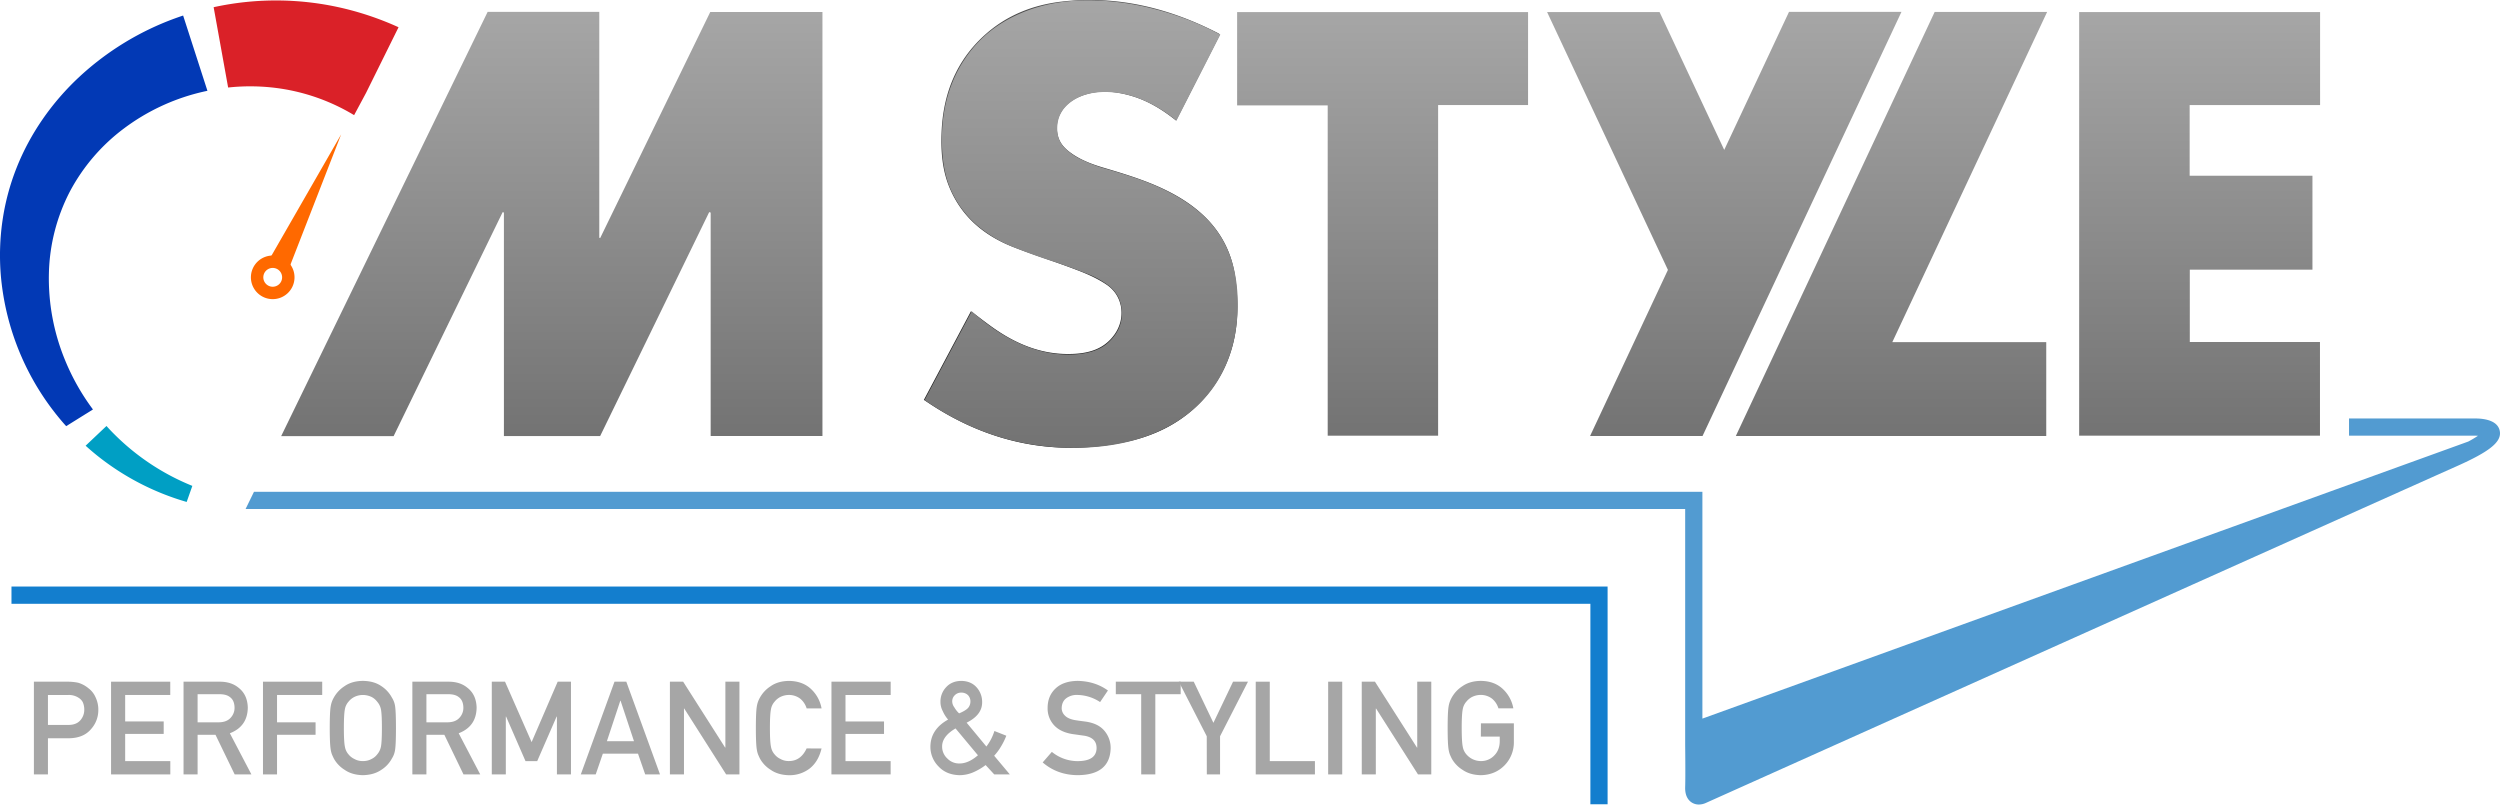<svg viewBox="0 0 2178.56 701.08" xmlns:xlink="http://www.w3.org/1999/xlink" xmlns="http://www.w3.org/2000/svg" data-name="Layer 2" id="Layer_2"><defs><style>.cls-1{fill:url(#linear-gradient);}.cls-2{fill:url(#linear-gradient-2);}.cls-3{fill:url(#linear-gradient-3);}.cls-4{fill:url(#linear-gradient-4);}.cls-5{fill:url(#linear-gradient-5);}.cls-6{fill:url(#linear-gradient-6);}.cls-7{fill:url(#linear-gradient-7);}.cls-8{fill:#137ece;}.cls-9{fill:url(#linear-gradient-8);}.cls-10{fill:url(#linear-gradient-9);}.cls-11{fill:#a6a6a6;}.cls-12{fill:#529bd1;}.cls-13{fill:#da2128;}.cls-14{fill:#009fc4;}.cls-15{fill:#0239b5;}.cls-16{fill:#ff6900;}</style><linearGradient gradientUnits="userSpaceOnUse" y2="404.49" x2="504.09" y1="34.83" x1="504.09" id="linear-gradient"><stop stop-color="#a6a6a6" offset="0"></stop><stop stop-color="#737373" offset="1"></stop></linearGradient><linearGradient gradientUnits="userSpaceOnUse" y2="414.74" x2="964.95" y1="24.46" x1="964.95" id="linear-gradient-2"><stop stop-color="#4d4d4d" offset="0"></stop><stop stop-color="#1a1a1a" offset="1"></stop></linearGradient><linearGradient xlink:href="#linear-gradient" y2="404.13" x2="1940" y1="35.02" x1="1940" id="linear-gradient-3"></linearGradient><linearGradient xlink:href="#linear-gradient" y2="404.42" x2="1525.77" y1="34.87" x1="1525.77" id="linear-gradient-4"></linearGradient><linearGradient xlink:href="#linear-gradient" y2="404.38" x2="1671.49" y1="34.88" x1="1671.49" id="linear-gradient-5"></linearGradient><linearGradient xlink:href="#linear-gradient" y2="404.13" x2="1228.04" y1="34.98" x1="1228.04" id="linear-gradient-6"></linearGradient><linearGradient gradientUnits="userSpaceOnUse" y2="439.79" x2="1483.51" y1="439.79" x1="214.01" id="linear-gradient-7"><stop stop-color="#bfbfbf" offset="0"></stop><stop stop-color="#8c8c8c" offset="1"></stop></linearGradient><linearGradient xlink:href="#linear-gradient" y2="414.78" x2="965.34" y1="24.74" x1="965.34" id="linear-gradient-8"></linearGradient><linearGradient xlink:href="#linear-gradient-7" y2="710.57" x2="1503.47" y1="710.57" x1="1503.34" id="linear-gradient-9"></linearGradient></defs><title>logo</title><path transform="translate(-23.22 -24.46)" d="M546.19,404.48H462.34V209.65l-1.1-.31-95,195.15h-98Q358.4,219.27,448.15,34.83h97.3V231.6l.76.34,95.93-197h97.78V404.42H642.51V209.71l-1.28-.41Z" class="cls-1"></path><path transform="translate(-23.22 -24.46)" d="M828.32,372.89l41-77.18c8.28,6.08,16,12.33,24.34,17.76,19.82,13,41.33,20.59,65.42,19.35,14.23-.73,26.83-4.73,35.48-17.08,9.88-14.09,7.41-33.3-6.74-43-8-5.47-17.14-9.53-26.23-13-18.44-7.13-37.36-13-55.77-20.21-24.79-9.72-44.17-25.75-54.87-50.86-6.68-15.66-7.91-32.21-7.23-49,1.34-33.21,12.6-62.14,37.67-84.74,19.08-17.19,42.05-26.23,67.23-29.11,48.35-5.52,93.53,5.6,136.38,27.69a13.47,13.47,0,0,1,1.3,1l-38.21,75c-12-9.53-24.43-17.2-38.69-21.41-15.2-4.5-30.47-5.74-45.47.62s-22.14,19.44-19,33.42c1.4,6.23,5.14,10.73,10,14.48,9,6.94,19.4,10.85,30.12,14,21.22,6.33,42.37,12.71,61.89,23.57,28.38,15.78,47.77,38.35,52.58,71.16,5.92,40.32-.39,77.82-29.4,108.76-17.52,18.68-39.73,29.79-64.39,35.13-63.59,13.76-122.19,1.12-175.85-35.31C829.49,373.72,829.09,373.43,828.32,372.89Z" class="cls-2"></path><path transform="translate(-23.22 -24.46)" d="M1931.34,116v61.59h107v81.85H1931.46V322.5H2044.9v81.63H1835.05V35H2045V116Z" class="cls-3"></path><path transform="translate(-23.22 -24.46)" d="M1506.84,404.42h-98c22.69-48.41,45.17-96.36,67.85-144.76Q1424.24,147.73,1371.41,35h98c18.52,39.48,37.15,79.17,56.34,120.09,19.12-40.74,37.76-80.48,56.44-120.26h98Z" class="cls-4"></path><path transform="translate(-23.22 -24.46)" d="M1672.21,322.63h134.16v81.75h-270.5q86.75-185,173.26-369.5h98Z" class="cls-5"></path><path transform="translate(-23.22 -24.46)" d="M1354.81,35v81h-78.38V404.13h-96.22V116.31h-78.93V35Z" class="cls-6"></path><line y2="443.54" x2="214.01" y1="436.04" x1="1483.51" class="cls-7"></line><polygon points="1400.89 512.94 1400.89 511.14 10 511.14 10 526.14 1385.9 526.14 1385.9 700.84 1400.9 700.84 1400.9 512.94 1400.89 512.94" class="cls-8"></polygon><path transform="translate(-23.22 -24.46)" d="M1048.4,129.6q-15.69-12.73-31.36-18.86a83.38,83.38,0,0,0-30.38-6.13q-18.63,0-30.38,8.82t-11.76,23q0,9.81,5.88,16.17a51.11,51.11,0,0,0,15.43,11,131,131,0,0,0,21.56,8.08q12,3.44,23.77,7.35,47,15.69,68.84,41.9t21.81,68.35q0,28.43-9.56,51.45a107.29,107.29,0,0,1-27.93,39.45q-18.37,16.42-45.08,25.48t-60.51,9.06q-70.08,0-129.85-41.65L870,295.71q21.56,19.11,42.63,28.42t41.65,9.31q23.52,0,35-10.78t11.52-24.5a33.1,33.1,0,0,0-2.94-14.45,31.37,31.37,0,0,0-9.8-11.27,78.73,78.73,0,0,0-17.89-9.56q-11-4.41-26.7-9.8-18.63-5.88-36.51-13a114.77,114.77,0,0,1-31.85-18.87,87.62,87.62,0,0,1-22.54-29.64q-8.57-17.88-8.57-45.33t9.06-49.73a110.73,110.73,0,0,1,25.48-38.22Q895,42.4,918.79,33.56T972,24.74a232.92,232.92,0,0,1,57.33,7.6,253.4,253.4,0,0,1,57.33,22.29Z" class="cls-9"></path><path transform="translate(-23.22 -24.46)" d="M1503.44,710.55l-.1.06.13-.07h0Z" class="cls-10"></path><path transform="translate(-23.22 -24.46)" d="M52.76,618.5H82a46.91,46.91,0,0,1,9.2.88,24.83,24.83,0,0,1,9,4.77,19.45,19.45,0,0,1,6.21,7.76,25,25,0,0,1,2.49,11.53,24.57,24.57,0,0,1-6.32,16.35q-6.48,7.76-19,8H65V699.3H52.76ZM65,656.18H83.13q6.81-.1,10.25-4.21a13.64,13.64,0,0,0,3.27-8.86,15.65,15.65,0,0,0-1.33-6.82,10.2,10.2,0,0,0-3.88-3.94,15.45,15.45,0,0,0-8.75-2.27H65Z" class="cls-11"></path><path transform="translate(-23.22 -24.46)" d="M120,618.5h51.59v11.58H132.29v23.06h33.58V664H132.29v23.72h39.34V699.3H120Z" class="cls-11"></path><path transform="translate(-23.22 -24.46)" d="M183.16,618.5H214.7q10.08,0,16.46,5.32,7.69,6,8,17.23-.23,16.47-15.63,22.39L242.3,699.3H227.72L211,664.77H195.41V699.3H183.16Zm12.25,35.41h18.51q6.87-.1,10.31-4a12.47,12.47,0,0,0,3.38-8.87c-.08-4.21-1.42-7.26-4.05-9.14q-3.1-2.49-9-2.49H195.41Z" class="cls-11"></path><path transform="translate(-23.22 -24.46)" d="M252.38,618.5H304v11.58H264.63v23.83h33.58v10.86H264.63V699.3H252.38Z" class="cls-11"></path><path transform="translate(-23.22 -24.46)" d="M310.57,658.9q0-14.07.83-18.84a22.31,22.31,0,0,1,2.72-7.71,28,28,0,0,1,9.42-10q6.38-4.44,15.91-4.55,9.65.12,16.07,4.55a27.21,27.21,0,0,1,9.2,10,18.57,18.57,0,0,1,2.82,7.71q.72,4.77.73,18.84,0,13.86-.73,18.73a18.72,18.72,0,0,1-2.82,7.82,26.35,26.35,0,0,1-9.2,9.86q-6.43,4.44-16.07,4.66-9.54-.22-15.91-4.66a27.06,27.06,0,0,1-9.42-9.86c-.59-1.22-1.13-2.39-1.61-3.5a23.13,23.13,0,0,1-1.11-4.32Q310.58,672.76,310.57,658.9Zm12.31,0q0,11.91.88,16.13a13.45,13.45,0,0,0,3.16,6.81,14.16,14.16,0,0,0,5.1,4,14.36,14.36,0,0,0,7.43,1.83,15.1,15.1,0,0,0,7.59-1.83,13.46,13.46,0,0,0,4.88-4,14.34,14.34,0,0,0,3.27-6.81q.82-4.21.83-16.13t-.83-16.24a14.26,14.26,0,0,0-3.27-6.7A14.57,14.57,0,0,0,347,631.8a17.94,17.94,0,0,0-7.59-1.72A17,17,0,0,0,332,631.8a15.33,15.33,0,0,0-5.1,4.16,13.35,13.35,0,0,0-3.16,6.7Q322.88,647,322.88,658.9Z" class="cls-11"></path><path transform="translate(-23.22 -24.46)" d="M382.56,618.5H414.1q10.08,0,16.46,5.32,7.69,6,8,17.23-.22,16.47-15.63,22.39L441.7,699.3H427.12l-16.68-34.53H394.81V699.3H382.56Zm12.25,35.41h18.51q6.87-.1,10.31-4a12.47,12.47,0,0,0,3.38-8.87q-.11-6.31-4.05-9.14-3.1-2.49-9-2.49H394.81Z" class="cls-11"></path><path transform="translate(-23.22 -24.46)" d="M451.78,618.5h11.53l23.17,52.65L509.2,618.5h11.58v80.8H508.53V648.92h-.27l-16.91,38.8H481.16l-16.91-38.8H464V699.3H451.78Z" class="cls-11"></path><path transform="translate(-23.22 -24.46)" d="M579.19,681.23H548.55l-6.21,18.07h-13l29.37-80.8H569l29.37,80.8H585.46Zm-3.49-10.86L564,635.07h-.22l-11.7,35.3Z" class="cls-11"></path><path transform="translate(-23.22 -24.46)" d="M607,618.5h11.53l36.58,57.41h.22V618.5h12.25v80.8H656l-36.53-57.41h-.22V699.3H607Z" class="cls-11"></path><path transform="translate(-23.22 -24.46)" d="M739.14,676.69Q736.47,687.94,729,694a28.83,28.83,0,0,1-18.23,6q-9.53-.22-15.9-4.66a27,27,0,0,1-9.43-9.86c-.59-1.22-1.12-2.39-1.6-3.5a21.67,21.67,0,0,1-1.11-4.32q-.84-4.87-.83-18.73,0-14.07.83-18.84a22.31,22.31,0,0,1,2.71-7.71,27.89,27.89,0,0,1,9.43-10q6.36-4.44,15.9-4.55,11.7.12,19.07,6.93a30.53,30.53,0,0,1,9.31,17h-13a17.79,17.79,0,0,0-5.43-8.32,16.06,16.06,0,0,0-10-3.38,17.06,17.06,0,0,0-7.43,1.72,15.39,15.39,0,0,0-5.09,4.16,13.27,13.27,0,0,0-3.16,6.7q-.89,4.32-.89,16.24t.89,16.13a13.37,13.37,0,0,0,3.16,6.81,14.21,14.21,0,0,0,5.09,4,14.39,14.39,0,0,0,7.43,1.83q10.31,0,15.41-11Z" class="cls-11"></path><path transform="translate(-23.22 -24.46)" d="M747.78,618.5h51.6v11.58H760v23.06h33.58V664H760v23.72h39.35V699.3h-51.6Z" class="cls-11"></path><path transform="translate(-23.22 -24.46)" d="M882.12,691.15a51.51,51.51,0,0,1-10.53,6.21,30.68,30.68,0,0,1-12,2.61q-11.58-.22-18.4-7.49A24.21,24.21,0,0,1,834,675.14q.12-15.14,15.41-23.61a29.27,29.27,0,0,1-4.65-7.37,17.28,17.28,0,0,1-2-8,18.2,18.2,0,0,1,5-12.92q4.88-5.31,13.13-5.43,8.31.12,13.19,5.43a18.87,18.87,0,0,1,5,12.92q.23,11.25-13.52,18.06L882.78,675a43.74,43.74,0,0,0,7-13.53l10.37,4.11a57.1,57.1,0,0,1-4.44,9.08,47.09,47.09,0,0,1-6.15,8.37l13.63,16.24H889.6ZM855.9,659.23q-11.79,6.93-11.69,15.8a14,14,0,0,0,4.55,10.42,14.19,14.19,0,0,0,10.41,4.32q7.88.11,16.24-7.15ZM853,635.73a8.85,8.85,0,0,0,1.83,5.1A22.57,22.57,0,0,0,859,646.1q5.59-2.28,7.87-4.77a8.71,8.71,0,0,0,2-5.6,7.75,7.75,0,0,0-2.16-5.54,8.09,8.09,0,0,0-5.82-2.16,7.51,7.51,0,0,0-5.54,2.16A7.36,7.36,0,0,0,853,635.73Z" class="cls-11"></path><path transform="translate(-23.22 -24.46)" d="M962.81,687.72q15.74-.22,16-11.25.11-9-10.53-10.86l-10.7-1.5q-10.41-1.73-15.85-7.7a21.46,21.46,0,0,1-5.59-15q0-10.58,7-17.07,6.81-6.42,19.34-6.54,15.07.33,26.21,8.37l-6.82,10.09a37,37,0,0,0-20-6.21,15.21,15.21,0,0,0-9.42,2.83q-3.94,2.94-4.05,8.75a8.91,8.91,0,0,0,2.72,6.32q2.71,2.88,8.7,4,3.31.56,9.09,1.28,11.36,1.54,16.79,8.14a23,23,0,0,1,5.37,15.08q-.6,23.16-28.37,23.5-18,0-30.87-11.09l8-9.2A35.45,35.45,0,0,0,962.81,687.72Z" class="cls-11"></path><path transform="translate(-23.22 -24.46)" d="M1017.68,629.42H995.56V618.5h56.53v10.92H1030V699.3h-12.3Z" class="cls-11"></path><path transform="translate(-23.22 -24.46)" d="M1074.81,666.05l-24.33-47.55h13l17.13,35.86,17.12-35.86h13l-24.33,47.55V699.3h-11.53Z" class="cls-11"></path><path transform="translate(-23.22 -24.46)" d="M1117.49,618.5h12.24v69.22h39.35V699.3h-51.59Z" class="cls-11"></path><path transform="translate(-23.22 -24.46)" d="M1180.61,618.5h12.25v80.8h-12.25Z" class="cls-11"></path><path transform="translate(-23.22 -24.46)" d="M1209.87,618.5h11.53L1258,675.91h.23V618.5h12.24v80.8h-11.58l-36.52-57.41h-.22V699.3h-12.25Z" class="cls-11"></path><path transform="translate(-23.22 -24.46)" d="M1313.73,654.8h28.71v16.46a28.6,28.6,0,0,1-8.32,20.34q-8.14,8.14-20.5,8.37-9.54-.22-15.91-4.66a27.06,27.06,0,0,1-9.42-9.86c-.59-1.22-1.13-2.39-1.61-3.5a23.13,23.13,0,0,1-1.11-4.32q-.83-4.87-.83-18.73,0-14.07.83-18.84a22.51,22.51,0,0,1,2.72-7.71,28,28,0,0,1,9.42-10q6.38-4.44,15.91-4.55,11.69.12,19.06,6.93a30.41,30.41,0,0,1,9.31,17h-13a17.64,17.64,0,0,0-5.43-8.32,16,16,0,0,0-10-3.38,17.06,17.06,0,0,0-7.43,1.72,15.53,15.53,0,0,0-5.1,4.16,13.35,13.35,0,0,0-3.16,6.7q-.89,4.32-.88,16.24t.88,16.13a13.45,13.45,0,0,0,3.16,6.81,16.61,16.61,0,0,0,12.53,5.88,15.62,15.62,0,0,0,11.8-4.88q4.65-4.65,4.77-12.25v-4.21h-16.46Z" class="cls-11"></path><path transform="translate(-23.22 -24.46)" d="M1503.44,710.55l-.1.06.13-.07h0Z" class="cls-10"></path><path transform="translate(-23.22 -24.46)" d="M2201.53,399.76c-2-9.25-14.19-10.63-21.31-10.63h-110v15h110c.75,0,1.54,0,2.33.1a91.18,91.18,0,0,1-8.4,5L1506.73,650.67v23.59c0-.44,0-.71,0-.8V468h0V453H244.55l-7.32,15H1491.72V673.56c0,.26.32,26.45,0,36.83-.25,7.9,3,11.64,5.73,13.39a11.42,11.42,0,0,0,6.18,1.76,15.08,15.08,0,0,0,6.27-1.45c10.9-4.89,593.67-266.38,654-293.28C2193.37,417.7,2203.56,409.28,2201.53,399.76ZM1503.34,710.61l.1-.06h0Z" class="cls-12"></path><path transform="translate(-23.22 -24.46)" d="M324.18,32.13a254.8,254.8,0,0,0-114.79-1.4l12.63,70a179.43,179.43,0,0,1,45.23.85A174.36,174.36,0,0,1,331.8,124.8l10.37-19.32L370.52,48.2A263.1,263.1,0,0,0,324.18,32.13Z" class="cls-13"></path><path transform="translate(-23.22 -24.46)" d="M116,395.67l-18.17,17.2q4.56,4.13,9.33,8a224.64,224.64,0,0,0,78.73,41l4.94-14a204.27,204.27,0,0,1-67.56-44.57Q119.51,399.6,116,395.67Z" class="cls-14"></path><path transform="translate(-23.22 -24.46)" d="M182.8,38c-2.48.83-4.94,1.68-7.38,2.58A247.28,247.28,0,0,0,92.21,91.56c-23.76,22.15-42.75,49.33-54.56,79.19a204.34,204.34,0,0,0-12.27,46.08,211.44,211.44,0,0,0-1.5,46.91,225.79,225.79,0,0,0,57,132.09l23.34-14.56a195.75,195.75,0,0,1-24.54-43.54A186.67,186.67,0,0,1,65.84,262.5a162.62,162.62,0,0,1,18.38-71.34,165.3,165.3,0,0,1,47.19-54.89,183.55,183.55,0,0,1,65.22-31c2.44-.62,4.89-1.17,7.35-1.68Z" class="cls-15"></path><polygon points="297.3 117.09 235.63 224.39 252.4 232.42 297.3 117.09" class="cls-16"></polygon><path transform="translate(-23.22 -24.46)" d="M269.08,249A19,19,0,1,0,278,274.35,19,19,0,0,0,269.08,249Zm-11.74,24.52a8.19,8.19,0,1,1,10.92-3.85A8.19,8.19,0,0,1,257.34,273.53Z" class="cls-16"></path></svg>